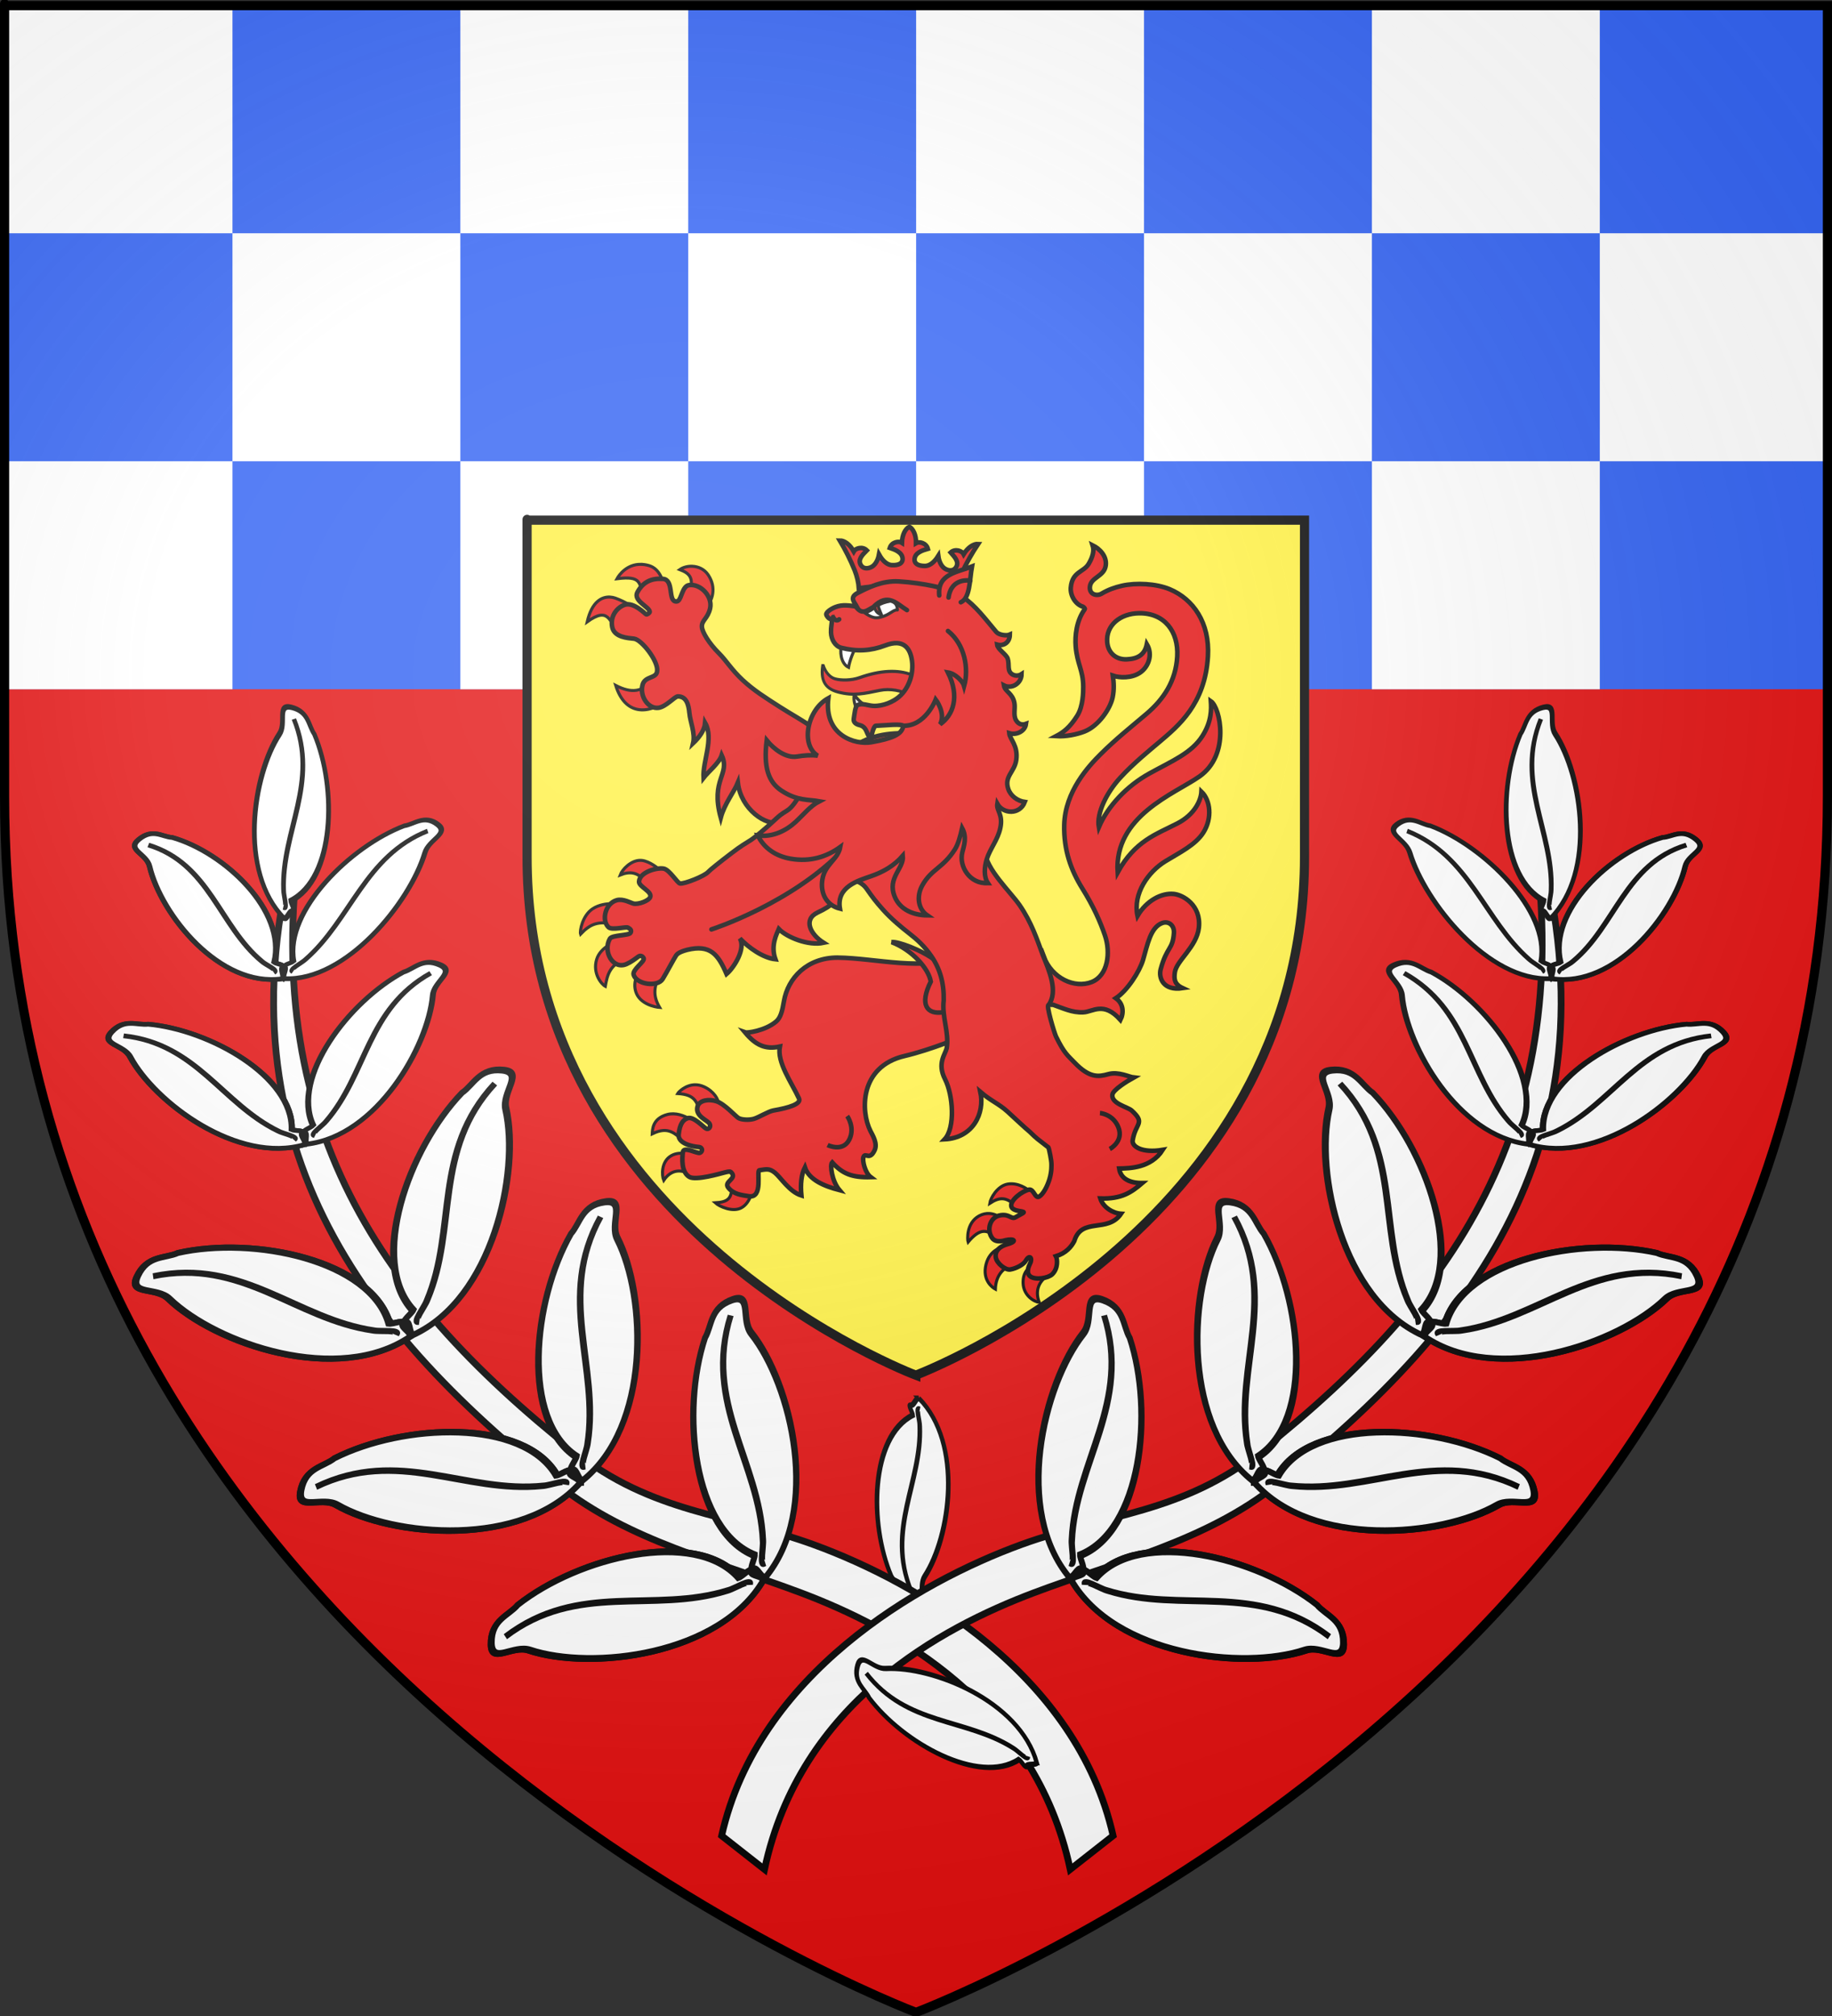 <?xml version="1.0" encoding="UTF-8" standalone="no"?>
<svg
   xmlns:dc="http://purl.org/dc/elements/1.1/"
   xmlns:cc="http://creativecommons.org/ns#"
   xmlns:rdf="http://www.w3.org/1999/02/22-rdf-syntax-ns#"
   xmlns:svg="http://www.w3.org/2000/svg"
   xmlns="http://www.w3.org/2000/svg"
   xmlns:xlink="http://www.w3.org/1999/xlink"
   id="svg2"
   height="660"
   width="600"
   version="1.0">
  <rect width="100%" height="100%" fill="#333333" stroke="none"/>
  <desc
     id="desc4">Flag of Canton of Valais (Wallis)</desc>
  <defs
     id="defs6">
    <radialGradient
       cx="222.275"
       cy="227.229"
       r="300"
       fx="222.275"
       fy="227.229"
       id="radialGradient3199-2"
       xlink:href="#linearGradient3673-7"
       gradientUnits="userSpaceOnUse"
       gradientTransform="matrix(2.007,0,0,1.696,-222.494,-164.35)" />
    <linearGradient
       id="linearGradient3673-7">
      <stop
         id="stop3675-1"
         style="stop-color:#ffffff;stop-opacity:0.314"
         offset="0" />
      <stop
         id="stop3677-0"
         style="stop-color:#ffffff;stop-opacity:0.251"
         offset="0.288" />
      <stop
         id="stop3679-5"
         style="stop-color:#6b6b6b;stop-opacity:0.125"
         offset="0.72" />
      <stop
         id="stop3681-0"
         style="stop-color:#000000;stop-opacity:0.125"
         offset="1" />
    </linearGradient>
  </defs>
  <g
     style="color:#000000;display:inline;overflow:visible;visibility:visible;opacity:1;vector-effect:none;fill:#e20909;fill-opacity:1;fill-rule:nonzero;stroke:none;stroke-width:1.5;stroke-linecap:butt;stroke-linejoin:miter;stroke-miterlimit:4;stroke-dasharray:none;stroke-dashoffset:0;stroke-opacity:1;marker:none;enable-background:accumulate"
     id="layer3"
     transform="translate(-7.82e-4,-0.442)">
    <path
       style="color:#000000;display:inline;overflow:visible;visibility:visible;vector-effect:none;fill:#e20909;fill-opacity:1;fill-rule:nonzero;stroke:none;stroke-width:1.5;stroke-linecap:butt;stroke-linejoin:miter;stroke-miterlimit:4;stroke-dasharray:none;stroke-dashoffset:0;stroke-opacity:1;marker:none;enable-background:accumulate"
       id="path2855"
       d="m 300,658.5 c 0,0 298.5,-112.32 298.5,-397.772 0,-285.452 0,-258.552 0,-258.552 H 1.5 V 260.728 C 1.5,546.18 300,658.5 300,658.5 Z" />
  </g>
  <path
     style="color:#000000;display:inline;overflow:visible;visibility:visible;opacity:1;vector-effect:none;fill:#2b5df2;fill-opacity:1;fill-rule:nonzero;stroke:none;stroke-width:1.5;stroke-linecap:round;stroke-linejoin:round;stroke-miterlimit:4;stroke-dasharray:none;stroke-dashoffset:0;stroke-opacity:1;marker:none;marker-start:none;marker-mid:none;marker-end:none;paint-order:normal;enable-background:accumulate"
     d="M 1.499,1.735 598.582,1.734 V 225.64 l -597.083,6.8e-4 z"
     id="rect71" />
  <path
     style="color:#000000;display:inline;overflow:visible;visibility:visible;opacity:1;vector-effect:none;fill:#ffffff;fill-opacity:1;fill-rule:nonzero;stroke:none;stroke-width:1.5;stroke-linecap:round;stroke-linejoin:round;stroke-miterlimit:4;stroke-dasharray:none;stroke-dashoffset:0;stroke-opacity:1;marker:none;marker-start:none;marker-mid:none;marker-end:none;paint-order:normal;enable-background:accumulate"
     d="M 1.5,1.734 V 76.371 H 76.135 V 1.734 Z M 76.135,76.371 V 151.006 H 150.77 V 76.371 Z m 74.635,0 h 74.637 V 1.734 h -74.637 z m 74.637,0 v 74.635 h 74.635 V 76.371 Z m 74.635,0 h 74.635 V 1.734 h -74.635 z m 74.635,0 v 74.635 h 74.637 V 76.371 Z m 74.637,0 h 74.635 V 1.734 h -74.635 z m 74.635,0 v 74.635 h 74.635 V 76.371 Z m 0,74.635 h -74.635 v 74.635 h 74.635 z m -149.272,0 h -74.635 v 74.635 h 74.635 z m -149.269,0 h -74.637 v 74.635 h 74.637 z m -149.272,0 H 1.5 v 74.635 H 76.135 Z"
     id="path74" />
  <g
     transform="matrix(1.436,0,0,1.436,-130.859,-106.667)"
     id="g3498"
     style="fill:#ffffff;stroke:#000000;stroke-width:0.432;stroke-miterlimit:4;stroke-dasharray:none;stroke-opacity:1;enable-background:new">
    <g
       transform="matrix(0.297,0,0,0.297,210.895,172.222)"
       id="g3130"
       style="color:#000000;display:inline;overflow:visible;visibility:visible;fill:#2b5df2;fill-opacity:1;fill-rule:nonzero;stroke:none;stroke-width:4.688;marker:none;enable-background:accumulate">
      <path
         d="m 300,725.836 c 0,0 -298.5,-112.32 -298.5,-397.772 0,-285.452 0,-258.552 0,-258.552 H 598.5 V 328.064 c 0,285.452 -298.5,397.772 -298.5,397.772 z"
         id="path3132"
         style="color:#000000;display:inline;overflow:visible;visibility:visible;fill:#fff03c;fill-opacity:1;fill-rule:nonzero;stroke:none;stroke-width:4.688;marker:none;enable-background:accumulate" />
    </g>
    <g
       transform="matrix(0.297,0,0,0.297,210.895,172.222)"
       id="g3435"
       style="color:#000000;display:inline;overflow:visible;visibility:visible;fill:none;stroke:#000000;stroke-width:4.688;stroke-linecap:butt;stroke-linejoin:miter;stroke-miterlimit:4;stroke-dasharray:none;stroke-dashoffset:0;stroke-opacity:1;marker:none;enable-background:accumulate">
      <path
         d="m 300,725.836 c 0,0 -298.5,-112.32 -298.5,-397.772 0,-285.452 0,-258.552 0,-258.552 H 598.5 V 328.064 c 0,285.452 -298.5,397.772 -298.5,397.772 z"
         id="path3437"
         style="color:#000000;display:inline;overflow:visible;visibility:visible;fill:none;stroke:#000000;stroke-width:7.033;stroke-linecap:butt;stroke-linejoin:miter;stroke-miterlimit:4;stroke-dasharray:none;stroke-dashoffset:0;stroke-opacity:1;marker:none;enable-background:accumulate" />
    </g>
    <g
       transform="translate(0,2)"
       id="g3643"
       style="stroke-width:0.432">
      <path
         d="m 338.172,303.068 c 2.238,-0.095 4.656,-2.578 8.498,1.738 0.799,-1.616 0.719,-3.7 -1.054,-4.951 2.61,-1.698 5.411,-6.083 6.198,-8.714 1.025,-3.429 1.674,-7.437 4.387,-8.428 1.439,-0.526 2.787,0.511 2.663,2.285 -0.269,3.851 -1.601,3.023 -3.012,8.222 -0.53,1.952 0.516,5.015 5.02,4.339 -1.907,-0.882 -2.007,-2.047 -1.802,-3.587 0.357,-2.673 4.997,-5.804 5.483,-10.196 0.571,-5.166 -3.639,-7.49 -5.728,-7.69 -2.797,-0.267 -6.205,1.498 -8.265,5.001 -1.088,-5.102 2.472,-10.064 6.332,-12.438 3.234,-1.989 6.908,-3.729 8.708,-6.594 2.029,-3.23 1.621,-7.294 -0.461,-9.297 -0.106,1.932 -1.456,5.177 -5.497,7.254 -4.905,2.522 -9.648,3.969 -13.609,11.156 -0.831,-12.858 12.922,-17.87 18.635,-21.85 7.092,-4.941 4.775,-15.707 2.623,-17.176 0.125,1.803 0.199,4.625 -1.944,7.964 -2.478,3.861 -6.812,5.612 -12.041,8.496 -5.2,2.869 -9.517,7.452 -11.565,12.261 -0.564,-3.246 1.833,-7.947 4.852,-11.24 3.128,-3.41 6.864,-6.4 8.989,-8.206 4.232,-3.597 10.398,-8.576 11.038,-19.495 0.452,-7.679 -3.359,-13.056 -8.702,-15.3 -3.133,-1.316 -7.727,-1.513 -10.89,-0.802 -1.587,0.357 -3.169,0.906 -4.655,1.801 -1.046,0.63 -2.851,0.242 -2.669,-1.588 0.214,-2.157 3.286,-2.316 3.613,-4.843 0.27,-2.085 -1.311,-3.761 -2.984,-4.591 0.419,1.277 -0.035,2.759 -0.913,4.237 -1.144,1.927 -3.735,1.721 -4.072,5.367 -0.167,1.823 1.046,3.879 2.767,4.389 0.204,0.125 0.546,0.401 0.401,0.601 -1.899,2.613 -2.243,6.071 -2.05,8.468 0.321,4.004 1.702,5.415 1.72,9.123 0.005,1.156 0.004,4.488 -1.383,6.685 -1.709,2.708 -3.173,3.781 -4.802,4.634 2.298,0.145 4.755,-0.39 6.475,-1.059 3.179,-1.237 5.877,-5.174 6.413,-7.784 0.357,-1.738 0.277,-3.363 0.049,-4.946 1.556,0.528 4.266,0.603 6.161,-0.656 1.947,-1.293 3.024,-4.086 1.593,-6.522 -0.494,2.469 -2.14,3.364 -4.61,3.462 -2.351,0.093 -4.23,-1.379 -4.435,-3.938 -0.302,-3.773 2.897,-6.521 7.294,-6.574 5.825,-0.069 8.99,4.219 8.681,9.831 -0.31,5.625 -3.088,9.766 -7.017,13.114 -3.375,2.876 -6.927,5.671 -10.439,9.166 -2.74,2.726 -8.136,8.506 -8.317,16.169 -0.134,5.679 1.513,10.271 4.091,14.408 2.578,4.137 4.104,7.584 5.204,10.792 1.322,3.856 0.702,9.118 -3.023,10.594 -3.858,1.529 -9.096,-0.787 -10.956,-5.834 -0.661,3.688 -1.563,11.316 2.161,11.03 2.255,0.779 4.287,1.818 6.843,1.71 z"
         id="path504"
         style="display:inline;fill:#e00808;fill-opacity:1;fill-rule:evenodd;stroke:#000000;stroke-width:1.044;stroke-linecap:butt;stroke-linejoin:miter;stroke-miterlimit:4;stroke-dasharray:none;stroke-opacity:1" />
      <g
         transform="matrix(0.353,0.029,-0.029,0.354,217.228,187.655)"
         id="g3019-8"
         style="display:inline;fill:#fcef3c;fill-opacity:1;stroke:#000000;stroke-width:5.887;stroke-miterlimit:4;stroke-dasharray:none;stroke-opacity:1">
        <path
           d="m 59.37,32.66 c -8.868,0.666 -13.287,7.859 -14.41,10.44 15.64,-3.274 14.53,1.439 17.96,10.661 l 13.366,-6.501 c -1.516,-4.863 -4.139,-12.747 -11.53,-14.241 -1.956,-0.395 -3.743,-0.482 -5.386,-0.358 z m 33.293,-1.482 c -2.987,0.108 -5.862,1.128 -7.878,2.781 6.307,1.86 9.863,4.295 7.345,14.696 l 12.149,7.134 c 2.723,-3.698 5.338,-11.951 -1.009,-19.95 -2.717,-3.424 -6.767,-4.801 -10.607,-4.661 z M 41.457,55.212 C 36.147,55.35 29.986,59.117 28.103,72.225 41.317,61.031 41.936,71.074 49.222,77.397 l 8.435,-16.406 c 0,0 -5.509,-3.461 -12.71,-5.369 -1.071,-0.284 -2.265,-0.441 -3.49,-0.41 z m 31.546,49.801 c -5.253,9.672 -12.928,10.701 -23.246,6.45 7.465,18.385 21.99,17.376 34.574,6.152 z"
           id="path3021-8"
           style="display:inline;fill:#e20909;fill-opacity:1;fill-rule:evenodd;stroke:#000000;stroke-width:1.962;stroke-linecap:butt;stroke-linejoin:miter;stroke-miterlimit:4;stroke-dasharray:none;stroke-opacity:1" />
        <path
           d="m 98.501,125.347 c 0.889,5.229 4.911,12.556 3.959,18.978 3.503,-3.896 6.617,-8.713 6.651,-13.638 6.555,9.628 0.393,24.304 1.84,35.248 2.624,-4.048 9.277,-10.237 10.465,-15.438 6.781,12.013 -6.142,15.906 2.694,40.028 1.654,-9.103 7.092,-16.961 9.135,-23.276 3.324,16.801 20.525,26.677 29.477,23.121 23.28,25.744 47.76,12.997 44.111,-16.766 0,0 -23.472,-42.408 -28.927,-45.789 -5.922,-3.671 -13.333,-6.817 -21.86,-11.334 -9.624,-5.098 -17.514,-9.178 -25.143,-15.167 -7.629,-5.989 -11.522,-11.601 -16.544,-15.833 -7.069,-5.958 -12,-12.812 -12.411,-16.147 -0.503,-4.081 3.373,-5.5 4.316,-12.122 1.122,-7.879 -7.503,-15.532 -14.804,-13.781 -4.162,0.998 -3.978,8.881 -6.125,10.644 -0.506,0.416 -1.138,0.597 -1.983,0.423 -4.426,-0.913 -1.889,-13.769 -8.914,-13.699 -7.025,0.07 -12.42,2.647 -15.64,9.806 -2.588,5.754 8.236,8.657 8.895,11.861 0.148,0.718 -1.292,1.893 -2.031,1.935 -0.488,0.028 -8.666,-7.47 -14.39,-5.031 -4.46,1.901 -8.996,7.68 -6.823,15.007 1.879,6.336 10.449,6.103 14.582,6.209 4.9,0.125 16.888,13.112 16.519,19.431 0.141,5.058 -7.504,3.684 -8.609,9.587 -1.417,7.57 5.049,15.399 11.485,13.884 4.816,-1.134 9.536,-7.907 11.737,-8.295 5.373,-0.466 7.352,4.35 8.337,10.155 z"
           id="path3029-2"
           style="display:inline;fill:#e00808;fill-opacity:1;fill-rule:evenodd;stroke:#000000;stroke-width:2.943;stroke-linecap:butt;stroke-linejoin:miter;stroke-miterlimit:4;stroke-dasharray:none;stroke-opacity:1" />
      </g>
      <path
         d="m 249.691,319.589 c -2.231,0.009 -3.819,1.674 -4.004,1.999 4.098,0.269 4.293,1.886 5.394,4.764 1.563,-1.138 2.942,-2.114 3.845,-2.638 0.079,-0.664 -0.909,-2.623 -3.23,-3.674 -0.71,-0.321 -1.38,-0.453 -2.005,-0.451 z m -4.996,6.622 c -0.455,-0.008 -0.919,0.036 -1.387,0.161 -3.422,0.914 -3.372,3.527 -3.421,4.396 3.789,-1.847 5.182,2.9e-4 7.376,1.825 l 1.843,-4.777 c -0.676,-0.473 -2.438,-1.567 -4.411,-1.605 z m 4.729,9.526 c 0,0 -2.999,-1.237 -5.19,0.016 -2.363,1.351 -2.181,4.529 -1.733,5.621 2.008,-2.947 4.635,-2.38 6.597,-0.995 z m 8.41,6.114 c 0.617,3.863 -0.911,4.481 -3.573,4.646 0.903,0.831 3.929,2.215 5.932,1.154 2.201,-1.165 2.761,-4.623 2.543,-4.711 z"
         id="path3031-4"
         style="display:inline;fill:#e20909;fill-opacity:1;fill-rule:evenodd;stroke:#000000;stroke-width:0.696;stroke-linecap:butt;stroke-linejoin:miter;stroke-miterlimit:4;stroke-dasharray:none;stroke-opacity:1" />
      <path
         d="m 282.169,290.6 c -7.002,-0.003 -11.342,4.684 -12.239,9.914 -0.385,2.245 -0.749,3.78 -1.796,4.664 -2.567,2.167 -6.694,2.626 -7.078,2.481 2.466,2.945 4.647,3.932 7.936,3.216 -0.685,3.626 2.642,8.124 4.361,11.837 0.58,1.254 -2.335,2.137 -5.839,2.74 -1.14,0.196 -3.377,1.604 -4.473,1.911 -1.135,0.317 -2.849,0.207 -3.507,-0.201 -0.68,-0.422 -3.135,-3.196 -5,-3.81 -1.735,-0.572 -3.908,-0.244 -4.311,1.173 -0.643,2.261 2.356,3.165 2.755,3.965 0.387,0.773 -0.278,1.392 -0.84,1.067 -0.667,-0.385 -2.817,-2.78 -4.146,-2.357 -1.001,0.319 -1.826,1.219 -2.078,3.714 -0.214,2.114 3.237,2.76 4.541,2.86 1.062,0.081 0.924,1.136 0.284,1.336 -0.689,0.216 -3.698,-1.592 -3.869,-0.159 -0.171,1.433 -0.395,4.555 1.493,5.651 1.484,0.862 7.064,-0.775 7.703,-0.936 0.761,-0.192 1.504,-0.416 1.752,-0.187 1.683,1.56 -1.76,2.117 -0.594,3.566 1.239,1.54 3.03,1.681 4.681,1.954 3.393,0.56 1.672,-5.886 2.422,-5.926 1.619,-0.226 2.253,-0.474 3.559,0.583 1.305,1.056 3.266,4.322 6.014,5.174 -0.24,-2.497 -0.042,-4.743 0.799,-6.421 0.955,2.866 4.395,4.286 7.89,5.199 -1.749,-2.049 -2.227,-5.768 -1.667,-6.335 2.297,2.565 4.457,3.499 8.796,3.375 -1.292,-0.962 -1.952,-3.768 -1.667,-4.557 0.438,-1.211 1.384,0.898 2.548,-1.563 0.733,-1.551 -0.45,-3.42 -0.94,-4.387 -2.249,-4.433 -2.589,-14.696 7.798,-17.12 5.649,-1.318 14.186,-4.609 14.925,-5.541 5.889,-7.426 0.452,-13.7 -2.586,-17.301 -7.687,3.678 -18.789,0.545 -27.626,0.421 z"
         id="path3039-5"
         style="display:inline;fill:#e00808;fill-opacity:1;fill-rule:evenodd;stroke:#000000;stroke-width:1.044;stroke-linecap:butt;stroke-linejoin:miter;stroke-miterlimit:4;stroke-dasharray:none;stroke-opacity:1" />
      <path
         d="m 294.481,287.07 c 4.562,1.718 8.432,5.955 8.932,8.999 -2.629,5.254 -0.894,7.602 2.863,6.974 3.066,-0.511 3.071,-2.966 2.264,-5.797 -0.721,-2.526 -1.817,-4.233 -4.151,-6.04 -3.048,-2.359 -8.597,-4.367 -9.907,-4.136 z"
         id="path3041-5"
         style="display:inline;fill:#e00808;fill-opacity:1;fill-rule:evenodd;stroke:#000000;stroke-width:1.044;stroke-linecap:butt;stroke-linejoin:miter;stroke-miterlimit:4;stroke-dasharray:none;stroke-opacity:1" />
      <path
         d="m 321.875,342.163 c -0.315,-0.006 -0.631,0.013 -0.956,0.074 -2.37,0.439 -3.888,3.243 -4.054,4.38 2.292,-1.475 3.83,-1.586 6.278,0.948 0.781,-0.921 1.945,-2.187 3.115,-3.466 -0.309,-0.387 -2.178,-1.889 -4.383,-1.936 z m -5.126,6.775 c -0.699,-0.034 -1.497,0.102 -2.302,0.538 -3.001,1.624 -2.678,5.488 -2.525,5.971 2.662,-3.156 4.434,-3.131 6.707,-0.623 l 0.455,-4.978 c -0.265,-0.329 -1.169,-0.851 -2.334,-0.908 z m 3.139,7.685 c 0,0 -3.01,0.366 -3.888,3.974 -0.877,3.604 1.511,5.243 2.14,5.58 0.095,-2.771 1.469,-5.078 4.761,-5.808 z m 6.724,4.162 c -0.723,0.523 -2.213,1.3 -2.145,3.998 0.073,2.903 2.584,4.3 3.679,4.418 -1.011,-2.717 -0.027,-4.731 1.746,-5.961 z"
         id="path3069-1"
         style="display:inline;fill:#e20909;fill-opacity:1;fill-rule:evenodd;stroke:#000000;stroke-width:0.696;stroke-linecap:butt;stroke-linejoin:miter;stroke-miterlimit:4;stroke-dasharray:none;stroke-opacity:1" />
      <g
         transform="matrix(0.286,-0.209,-0.209,-0.287,387.672,435.338)"
         id="g2989-7"
         style="display:inline;fill:#fcef3c;fill-opacity:1;stroke:#000000;stroke-width:5.887;stroke-miterlimit:4;stroke-dasharray:none;stroke-opacity:1">
        <path
           d="m -66.193,629.784 c -4.887,3.492 -12.8,2.025 -15.886,-0.035 6.761,-1.737 9.645,-5.321 10.366,-10.725 l 11.763,-0.195 c 0,0 -1.506,6.637 -5.3,10.197 -0.296,0.278 -0.616,0.525 -0.942,0.758 z m -30.969,-11.839 c -2.652,1.909 -7.129,4.493 -12.141,4.71 -7.857,0.341 -15.154,-6.57 -15.805,-8.548 9.163,1.62 14.277,0.353 22.466,-8.719 l 8.002,10.518 c 0,0 -0.931,0.893 -2.522,2.039 z m -11.758,-21.281 c 0,0 -10.462,3.47 -17.422,-1.766 -7.425,-5.584 -6.968,-14.576 -5.669,-17.226 4.596,4.343 10.948,10.738 22.256,5.538 z m 2.424,-22.744 c -3.644,-1.828 -9.604,-4.208 -11.74,-10.697 -2.603,-7.904 4.327,-15.287 6.482,-17.095 0.951,9.533 5.591,13.286 13.458,17.448 z"
           id="path3055-1"
           style="display:inline;fill:#e20909;fill-opacity:1;fill-rule:evenodd;stroke:#000000;stroke-width:1.962;stroke-linecap:butt;stroke-linejoin:miter;stroke-miterlimit:4;stroke-dasharray:none;stroke-opacity:1" />
        <g
           id="g2997-1"
           style="fill:#fcef3c;fill-opacity:1;stroke:#000000;stroke-width:5.887;stroke-miterlimit:4;stroke-dasharray:none">
          <g
             id="g3041-5"
             style="fill:#fcef3c;fill-opacity:1;stroke:#000000;stroke-width:5.887;stroke-miterlimit:4;stroke-dasharray:none">
            <path
               d="m 15.573,267.841 c 12.978,9.778 20.185,-8.707 34.649,-3.574 -4.057,3.378 -6.893,10.164 -4.986,15.777 10.865,-8.422 18.416,-8.594 27.655,-7.902 -4.491,3.231 -10.278,9.154 -6.511,16.295 5.425,-3.789 16.659,-11.901 29.758,-6.851 -12.18,6.097 -14.837,13.553 -12.064,16.307 8.195,8.143 13.222,3.722 10.827,15.793 -0.673,3.392 -8.164,11.437 -4.034,15.613 2.19,2.215 12.648,1.422 17.575,0.804 -2.069,1.885 -5.612,9.004 -11.878,11.341 -6.266,2.337 -11.378,5.07 -13.254,18.831 -0.851,6.344 -1.893,8.614 0.21,20.505 0.423,2.39 6.805,20.539 8.099,19.179 10.167,3.268 13.262,17.481 15.85,27.842 3.062,10.833 6.552,21.49 6.897,34.916 0.265,10.313 -3.805,31.234 2.209,40.916 7.788,12.555 16.824,25.432 22.071,31.091 14.38,15.505 17.439,18.211 5.346,35.383 -7.149,10.151 -33.982,42.667 -62.198,36.759 -14.417,-3.018 -22.578,3.832 -38.113,-2.906 -15.535,-6.738 -12.958,-2.87 -23.071,-4.118 -10.113,-1.248 -18.739,-1.65 -21.275,-1.512 -5.071,0.276 -6.609,0.714 -15.613,0.531 -9.004,-0.182 -17.179,-0.528 -18.932,-0.905 -3.506,-0.754 -16.809,2.718 -18.922,4.66 -1.304,1.198 -0.264,11.135 -2.889,13.912 -3.29,3.481 -14.211,7.325 -17.84,2.564 -1.944,-2.55 3.23,-10.084 0.012,-12.187 -2.191,-1.432 -9.104,0.608 -11.13,2.941 -1.158,1.333 -3.473,6.591 -7.414,8.106 -7.363,2.832 -15.719,-4.694 -14.593,-10.818 0.572,-3.113 9.369,-6.211 9.994,-7.632 0.708,-1.611 1.086,-2.746 -0.586,-3.657 -1.814,-0.987 -10.461,5.927 -13.019,4.784 -8.711,-3.892 -10.193,-17.409 -0.989,-19.461 3.092,-0.689 6.585,-0.611 8.989,-0.613 2.133,-0.002 2.505,-2.22 2.089,-3.088 -0.948,-1.975 -10.362,-1.352 -11.424,-4.623 -2.042,-6.29 7.792,-15.482 13.508,-13.152 4.436,1.808 14.27,6.595 15.821,7.087 0.776,0.246 2.246,0.993 8.02,-1.234 14.169,-5.879 14.371,-14.061 11.324,-27.446 6.34,0.458 19.665,5.742 20.405,13.411 1.028,-8.003 4.634,-18.892 10.62,-24.29 2.627,9.09 10.398,12.695 13.227,14.402 1.013,-7.309 8.861,-20.025 18.11,-24.145 -3.745,9.325 -2.002,19.973 8.354,17.993 10.355,-1.98 13.845,-1.316 20.588,4.223 6.743,5.539 14.051,-3.056 13.902,-10.328 -0.149,-7.272 -0.099,-10.036 0.605,-17.272 0.757,-7.785 3.018,-16.549 4.63,-22.097 1.821,-6.27 3.128,-12.637 2.915,-20.298 -0.272,-9.814 -3.548,-18.758 -10.339,-27.589 -7.342,-7.928 -9.057,-18.417 -16.51,-25.922 -3.116,-2.642 -10.841,-4.124 -12.636,-15.406 -1.795,-11.282 -12.992,-29.13 -23,-31.046 15.364,-10.057 30.83,-1.816 36.573,11.046 2.156,-8.928 5.075,-13.015 6.657,-20.488 0.599,-2.831 3.088,-15.97 3.93,-18.953 1.158,-6.848 1.114,-5.767 3.782,-15.126 -0.194,-1.201 -3.425,-8.007 -4.554,-9.546 -0.326,-0.445 -2.679,-4.191 -6.926,-7.363 -3.759,-2.807 -8.787,-5.352 -11.871,-5.115 -3.174,0.243 0.118,6.051 -2.717,7.455 -3.75,1.857 -14.179,1.801 -15.616,-2.075 -1.398,-3.771 7.237,-8.253 3.219,-7.752 l -5.137,0.641 c -3.158,0.394 -1.682,3.972 -6.98,6.707 -6.511,3.361 -13.344,-2.722 -12.996,-8.965 0.228,-4.107 5.912,-5.758 5.912,-5.758 5.839,-2.487 6.246,-5.532 -1.251,-2.575 0,0 -7.327,2.728 -10.081,-2.651 -1.879,-3.669 0.144,-10.464 2.93,-11.851 3.697,-1.841 8.903,-2.44 11.34,-1.347 4.572,2.05 4.697,-1.274 1.244,-3.042 -1.962,-1.004 -5.821,-3.39 -4.81,-6.759 1.231,-4.106 8.725,-7.732 12.246,-7.238 5.392,0.757 8.5,5.982 8.745,7.945 6.423,-2.2 11.585,-0.964 15.325,0.918 z"
               id="path2975-2"
               style="display:inline;fill:#e00808;fill-opacity:1;fill-rule:evenodd;stroke:#000000;stroke-width:2.943;stroke-linecap:butt;stroke-linejoin:miter;stroke-miterlimit:4;stroke-dasharray:none;stroke-opacity:1" />
          </g>
          <path
             d="m -55.235,566.944 c 0,0 52.326,-17.339 100.136,-8.391"
             id="path4171-7"
             style="color:#000000;display:inline;overflow:visible;visibility:visible;fill:none;fill-opacity:1;fill-rule:evenodd;stroke:#000000;stroke-width:2.943;stroke-linecap:round;stroke-linejoin:miter;stroke-miterlimit:4;stroke-dasharray:none;stroke-dashoffset:0;stroke-opacity:1;marker:none;enable-background:accumulate" />
        </g>
      </g>
      <g
         transform="matrix(0.321,0.008,-0.008,0.322,202.523,178.033)"
         id="g2657-6"
         style="display:inline;fill:#fcef3c;fill-opacity:1;stroke:#000000;stroke-width:6.331;stroke-miterlimit:4;stroke-dasharray:none;stroke-opacity:1">
        <path
           d="m 265.228,81.47 c 23.182,-3.964 46.364,-4.015 69.546,0 0.286,-3.659 1.544,-8.598 3.305,-12.637 3.072,-7.046 7.021,-14.45 11.049,-20.771 -3.072,-0.129 -7.111,2.384 -10.078,7.442 -1.187,-2.261 -6.106,-3.961 -9.266,-0.95 2.667,2.904 6.619,6.47 3.964,10.538 -1.902,2.913 -5.463,2.411 -7.855,0.945 -2.147,-1.315 -4.132,-4.351 -4.834,-8.849 -2.928,4.978 -6.273,7.272 -9.288,7.348 -5.035,0.127 -7.527,-1.556 -7.528,-4.324 -0.002,-4.858 5.504,-6.682 9.266,-7.863 -1.231,-4.188 -6.341,-5.175 -8.5,-3.81 -0.041,-5.864 -2.282,-10.06 -5.007,-11.484 -2.725,1.424 -4.966,5.62 -5.007,11.484 -2.159,-1.364 -7.269,-0.378 -8.5,3.81 3.762,1.181 9.268,3.005 9.266,7.863 -0.001,2.768 -2.493,4.451 -7.528,4.324 -3.015,-0.076 -6.36,-2.37 -9.288,-7.348 -0.702,4.498 -2.688,7.534 -4.835,8.849 -2.393,1.466 -5.954,1.968 -7.855,-0.945 -2.656,-4.068 1.297,-7.634 3.964,-10.538 -3.16,-3.011 -8.079,-1.311 -9.266,0.95 -2.967,-5.058 -7.006,-7.571 -10.078,-7.442 4.028,6.321 7.978,13.725 11.049,20.771 1.761,4.039 3.019,8.977 3.305,12.637 z"
           id="path701-1"
           style="display:inline;fill:#e00808;fill-opacity:1;fill-rule:evenodd;stroke:#000000;stroke-width:3.25;stroke-linecap:round;stroke-linejoin:miter;stroke-miterlimit:4;stroke-dasharray:none;stroke-opacity:1" />
      </g>
      <g
         transform="matrix(0.317,0.049,-0.048,0.318,211.923,168.175)"
         id="g2655-4"
         style="display:inline;fill:#fcef3c;fill-opacity:1;stroke:#000000;stroke-width:6.331;stroke-miterlimit:4;stroke-dasharray:none;stroke-opacity:1">
        <g
           transform="matrix(1,0.125,0,1,3.8986913e-6,-34.321)"
           id="g2651-2"
           style="stroke-width:6.331">
          <path
             d="m 318.739,150.264 c -7.934,0.239 -15.587,0.483 -22.243,-1.63 -6.2,-1.968 -14.928,-0.942 -21.613,2.342 -10.755,5.283 -17.632,9.153 -29.36,9.381 -9.876,0.191 -13.66,-5.133 -13.469,-15.963 2.917,5.468 6.72,7.444 10.063,7.462 4.301,0.022 11.656,-2.007 17.094,-5.604 28.15,-18.625 48.983,-15.294 59.528,4.012 z"
             id="path601-3"
             style="display:inline;fill:#e00808;fill-opacity:1;fill-rule:evenodd;stroke:#000000;stroke-width:2.167;stroke-linecap:butt;stroke-linejoin:miter;stroke-miterlimit:4;stroke-dasharray:none;stroke-opacity:1" />
        </g>
        <g
           transform="translate(3.8986913e-6)"
           id="g2652-2"
           style="stroke-width:6.331">
          <path
             d="m 243.244,124.017 c -0.771,3.134 0.834,12.273 7.133,14.291 0.132,-5.348 1.741,-11.765 3.151,-15.129 z m 14.091,32.678 c -0.255,3.314 1.28,7.247 3.131,9.518 l 6.8,-2.696 c -3.892,-1.421 -7.532,-3.849 -9.931,-6.822 z"
             id="path602-2"
             style="display:inline;fill:#ffffff;fill-opacity:1;fill-rule:evenodd;stroke:#000000;stroke-width:2.167;stroke-linecap:butt;stroke-linejoin:miter;stroke-miterlimit:4;stroke-dasharray:none;stroke-opacity:1" />
        </g>
        <g
           transform="translate(3.8986913e-6)"
           id="g2653-1"
           style="stroke-width:6.331" />
        <path
           d="m 371.219,274.34 c -3.636,-3.976 -4.202,-10.728 -3.32,-16.501 1.203,-7.873 5.738,-14.841 6.234,-23.449 0.571,-10.069 -4.71,-11.674 -4.675,-16.6 5.176,6.621 16.993,5.382 19.131,-4.265 -5.333,0.059 -10.579,-2.686 -13.008,-7.317 -4.375,-8.339 2.634,-12.524 2.539,-21.234 -0.111,-10.275 -6.742,-13.746 -7.773,-17.946 5.235,0.762 10.878,-2.972 10.8,-8.341 -2.505,1.39 -5.332,1.122 -7.454,-1.547 -2.544,-3.2 -1.642,-8.062 -2.9,-11.771 -2.335,-6.888 -7.878,-6.929 -9.246,-11.232 5.681,1.862 12.119,-3.049 11.212,-9.836 -1.761,1.568 -4.269,2.125 -6.575,1.135 -4.147,-1.78 -2.819,-6.614 -4.865,-10.544 -1.482,-2.846 -8.06,-5.385 -8.899,-8.613 4.748,0.544 8.684,-2.794 7.908,-8.409 -2.214,1.42 -7.709,1.474 -9.808,-0.357 -9.826,-8.571 -16.926,-15.823 -27.794,-21.249 -8.81,-4.399 -29.954,-5.083 -46.032,-3.605 -11.849,1.09 -21.046,7.688 -27.686,12.481 -5.787,4.177 -1.37,6.835 0.731,9.659 -5.468,0.159 -10.192,-0.061 -14.967,2.689 -2.754,1.586 -6.194,4.654 -5.633,6.254 0.324,0.925 2.882,3.701 4.49,2.297 0.449,3.71 0.035,5.919 0.73,9.733 0.915,5.016 4.502,9.19 8.764,9.608 11.3,1.11 21.194,-0.985 30.629,-6.341 12.774,-7.251 18.22,-0.226 20.568,7.89 2.367,8.182 1.201,18.946 -5.322,26.565 -3.386,3.955 -10.034,8.364 -17.039,9.117 -3.932,0.423 -7.999,-0.945 -11.193,1.079 -1.628,1.032 -1.203,6.845 -1.249,10.069 -0.035,2.517 2.057,3.576 4.761,3.811 6.268,0.545 5.665,7.092 9.424,7.545 -0.011,-1.686 0.578,-8.558 2.055,-8.827 5.939,-1.083 19.39,-4.875 19.311,-2.556 -0.202,5.834 -6.26,9.603 -20.591,14.522 -11.117,3.816 -34.252,0.54 -35.037,-26.138 -13.703,10.442 -14.692,35.721 -1.382,41.42 -4.464,0.072 -9.252,1.142 -14.416,2.82 -7.674,2.493 -17.036,-2.612 -23.064,-8.072 0.508,19 5.474,29.039 15.826,33.717 12.302,5.559 19.883,3.088 27.683,3.296 -5.888,4.222 -9.569,10.884 -14.595,17.13 -5.648,7.018 -14.415,13.281 -25.062,13.483 5.74,8.329 14.999,12.569 25.517,12.758 14.193,0.258 25.136,-5.254 33.685,-13.616 -0.29,9.113 -8.97,13.616 -9.142,24.603 -0.154,9.819 5.461,17.783 15.428,18.614 -4.942,-14.957 9.83,-21.536 18.452,-26.1 8.159,-4.319 15.021,-9.715 20.171,-17.779 2.274,8.938 -8.883,17.051 -1.372,29.564 5.05,8.414 14.83,11.011 24.854,9.565 -7.047,-3.397 -9.854,-12.094 -6.563,-20.683 4.725,-12.334 12.605,-14.084 19.027,-28.555 1.704,-3.839 2.404,-9.897 2.834,-15.656 4.4,5.827 3.177,11.872 2.671,17.108 -0.949,9.837 8.486,21.431 21.23,18.61 z"
           id="path604-6"
           style="display:inline;fill:#e00808;fill-opacity:1;fill-rule:evenodd;stroke:#000000;stroke-width:3.25;stroke-linecap:butt;stroke-linejoin:miter;stroke-miterlimit:4;stroke-dasharray:none;stroke-opacity:1" />
        <g
           transform="translate(0,3e-6)"
           id="g2656-8"
           style="stroke-width:6.331">
          <path
             d="m 306.522,78.102 c -3.741,-14.828 9.999,-18.072 19.944,-23.832 -0.269,9.856 2.078,22.369 -4.06,26.268"
             id="path2472-67-5"
             style="color:#000000;display:inline;overflow:visible;visibility:visible;fill:#e00808;fill-opacity:1;fill-rule:evenodd;stroke:#000000;stroke-width:3.25;stroke-linecap:round;stroke-linejoin:miter;stroke-miterlimit:4;stroke-dasharray:none;stroke-dashoffset:0;stroke-opacity:1;marker:none;enable-background:accumulate" />
          <path
             d="m 249.217,95.037 c 5.395,5.645 8.527,0.882 12.155,-1.599 8.627,-12.056 16.206,-4.783 24.005,-1.572"
             id="path3449-9-7"
             style="color:#000000;display:inline;overflow:visible;visibility:visible;fill:none;stroke:#000000;stroke-width:3.25;stroke-linecap:round;stroke-linejoin:miter;stroke-miterlimit:4;stroke-dasharray:none;stroke-dashoffset:0;stroke-opacity:1;marker:none;enable-background:accumulate" />
          <path
             d="m 256.202,98.498 c 4.757,2.207 7.543,2.917 11.438,1.158 6.362,-2.648 7.923,-6.706 11.02,-6.816 -0.57,-2.616 -1.401,-5.082 -5.803,-5.504 -4.055,1.355 -6.288,2.727 -8.059,4.19 -0.497,0.41 1.449,3.578 3.095,6.241 -1.103,0.11 -4.537,-0.972 -5.318,-4.214 -1.576,1.509 -3.29,3.134 -6.373,4.945 z"
             id="path3451-9-6"
             style="fill:#ffffff;fill-opacity:1;fill-rule:evenodd;stroke:#000000;stroke-width:2.167;stroke-linecap:round;stroke-linejoin:round;stroke-miterlimit:4;stroke-dasharray:none;stroke-opacity:1" />
          <path
             d="m 294.319,173.363 c 16.335,-1.447 20.752,-21.993 20.752,-21.993 0,0 8.781,8.444 5.742,16.887 8.106,-7.768 11.146,-21.278 0,-37.152 5.404,2e-5 11.483,4.728 12.834,7.768 1.543,-12.91 -4.053,-29.384 -17.225,-36.814"
             id="path3310-1"
             style="color:#000000;display:inline;overflow:visible;visibility:visible;fill:none;stroke:#000000;stroke-width:3.25;stroke-linecap:round;stroke-linejoin:miter;stroke-miterlimit:4;stroke-dasharray:none;stroke-dashoffset:0;stroke-opacity:1;marker:none;enable-background:accumulate" />
          <path
             d="m 239.289,76.032 c 0,0 1.762,4.164 4.645,1.762"
             transform="matrix(0.926,-0.142,0.142,0.926,1.773,68.285)"
             id="path4115-8"
             style="color:#000000;display:inline;overflow:visible;visibility:visible;fill:none;stroke:#000000;stroke-width:3.469;stroke-linecap:round;stroke-linejoin:miter;stroke-miterlimit:4;stroke-dasharray:none;stroke-dashoffset:0;stroke-opacity:1;marker:none;enable-background:accumulate" />
          <path
             d="m 326.804,64.384 c 0,0 -13.697,-0.557 -13.522,14.141"
             id="path4134-9"
             style="color:#000000;display:inline;overflow:visible;visibility:visible;fill:none;stroke:#000000;stroke-width:3.25;stroke-linecap:round;stroke-linejoin:miter;stroke-miterlimit:4;stroke-dasharray:none;stroke-dashoffset:0;stroke-opacity:1;marker:none;enable-background:accumulate" />
        </g>
      </g>
      <path
         d="m 284.348,326.719 c 0,0 1.887,2.638 0.455,5.417 -1.494,2.898 -4.925,1.197 -4.925,1.197"
         id="path3656-2"
         style="color:#000000;display:inline;overflow:visible;visibility:visible;fill:none;fill-opacity:1;fill-rule:evenodd;stroke:#000000;stroke-width:1.044;stroke-linecap:butt;stroke-linejoin:miter;stroke-miterlimit:4;stroke-dasharray:none;stroke-dashoffset:0;stroke-opacity:1;marker:none;enable-background:accumulate" />
      <path
         d="m 341.994,326.041 c 0,0 3.021,0.212 4.219,3.285 1.25,3.204 -1.981,4.91 -1.981,4.91"
         id="path3860-7"
         style="color:#000000;display:inline;overflow:visible;visibility:visible;fill:none;fill-opacity:1;fill-rule:evenodd;stroke:#000000;stroke-width:1.044;stroke-linecap:butt;stroke-linejoin:miter;stroke-miterlimit:4;stroke-dasharray:none;stroke-dashoffset:0;stroke-opacity:1;marker:none;enable-background:accumulate" />
    </g>
  </g>
  <path
     style="fill:#ffffff;fill-opacity:1;fill-rule:evenodd;stroke:#000000;stroke-width:2.219;stroke-linecap:butt;stroke-linejoin:miter;stroke-miterlimit:4;stroke-dasharray:none;stroke-opacity:1"
     d="M -12.564,568.557 Z"
     id="path28346" />
  <path
     id="path28334"
     d="M -57.129,527.324 Z"
     style="fill:#ffffff;fill-opacity:1;fill-rule:evenodd;stroke:#000000;stroke-width:2.219;stroke-linecap:butt;stroke-linejoin:miter;stroke-miterlimit:4;stroke-dasharray:none;stroke-opacity:1" />
  <g
     id="g8318">
    <use
       style="stroke-width:1.349"
       x="0"
       y="0"
       xlink:href="#use8214"
       id="use8263"
       transform="matrix(-0.605,-0.43,0.421,-0.609,60.298,645.865)"
       width="100%"
       height="100%" />
    <g
       id="g8261"
       transform="matrix(0.351,-0.962,0.962,0.351,-83.653,250.512)"
       style="stroke-width:0.976">
      <path
         style="fill:#ffffff;fill-opacity:1;fill-rule:evenodd;stroke:#000000;stroke-width:2.166;stroke-linecap:butt;stroke-linejoin:miter;stroke-miterlimit:4;stroke-dasharray:none;stroke-opacity:1"
         d="m -186.303,519.29 c 46.206,-28.971 53.208,-79.71 53.55,-111.195 0.31,-28.53 -3.325,-57.257 5.73,-84.503 26.222,-78.894 68.411,-144.754 173.938,-150.237 -95.921,17.861 -136.064,73.465 -161.977,150.901 -10.227,30.562 -1.862,53.429 -1.834,82.286 0.034,35.32 -10.197,93.397 -54.59,121.942 z"
         id="path24742" />
      <g
         id="g8244"
         style="stroke-width:0.976">
        <path
           id="path28370"
           d="M -57.368,224.768 Z"
           style="fill:#ffffff;fill-opacity:1;fill-rule:evenodd;stroke:#000000;stroke-width:2.166;stroke-linecap:butt;stroke-linejoin:miter;stroke-miterlimit:4;stroke-dasharray:none;stroke-opacity:1" />
        <path
           id="path28394"
           d="M 58.329,192.143 Z"
           style="fill:#ffffff;fill-opacity:1;fill-rule:evenodd;stroke:#000000;stroke-width:2.166;stroke-linecap:butt;stroke-linejoin:miter;stroke-miterlimit:4;stroke-dasharray:none;stroke-opacity:1" />
        <g
           id="g8204"
           transform="translate(-10.343)"
           style="stroke-width:0.976">
          <g
             id="g30225"
             transform="matrix(-0.898,-0.334,-0.407,0.681,1293.075,568.748)"
             style="fill:#ffffff;fill-opacity:1;stroke:#000000;stroke-width:2.505;stroke-miterlimit:4;stroke-dasharray:none;stroke-opacity:1">
            <path
               id="path28312"
               d="m 1383.34,424.277 c -29.407,-0.283 -48.443,-43.27 -48.71,-69.245 -0.072,-7.017 -8.886,-10.514 -2.178,-14.877 7.582,-4.932 10.964,0.623 15.367,1.616 22.383,12.089 44.376,47.763 33.446,73.247 0.841,1.121 4.837,2.13 3.276,3.337 -1.262,1.008 0.061,4.914 -1.201,5.922 z"
               style="fill:#ffffff;fill-opacity:1;fill-rule:evenodd;stroke:#000000;stroke-width:2.505;stroke-linecap:butt;stroke-linejoin:miter;stroke-miterlimit:4;stroke-dasharray:none;stroke-opacity:1" />
            <path
               id="path28314"
               d="m 1336.259,343.79 c 25.906,14.672 23.818,48.013 39.588,69.823 1.409,2.229 6.681,5.793 4.226,6.688"
               style="fill:#ffffff;fill-opacity:1;fill-rule:evenodd;stroke:#000000;stroke-width:2.505;stroke-linecap:butt;stroke-linejoin:miter;stroke-miterlimit:4;stroke-dasharray:none;stroke-opacity:1" />
          </g>
          <use
             height="100%"
             width="100%"
             transform="matrix(-0.866,-0.5,-0.5,0.866,-30.248,-8.105)"
             id="use8198"
             xlink:href="#g30225"
             y="0"
             x="0"
             style="stroke-width:0.976" />
          <use
             x="0"
             y="0"
             xlink:href="#g30225"
             id="use8214"
             transform="matrix(-0.866,-0.5,-0.5,0.866,-30.248,-8.105)"
             width="100%"
             height="100%"
             style="stroke-width:0.976" />
        </g>
        <use
           x="0"
           y="0"
           xlink:href="#g8204"
           id="use8206"
           transform="rotate(11.451,199.326,408.161)"
           width="100%"
           height="100%"
           style="stroke-width:0.976" />
        <use
           height="100%"
           width="100%"
           transform="rotate(25.547,177.039,404.971)"
           id="use8208"
           xlink:href="#g8204"
           y="0"
           x="0"
           style="stroke-width:0.976" />
        <use
           x="0"
           y="0"
           xlink:href="#g8204"
           id="use8210"
           transform="matrix(0.58,0.549,-0.548,0.581,241.301,53.137)"
           width="100%"
           height="100%"
           style="stroke-width:1.222" />
        <use
           style="stroke-width:1.305"
           height="100%"
           width="100%"
           transform="matrix(0.462,0.571,-0.651,0.406,313.657,100.316)"
           id="use8212"
           xlink:href="#g8204"
           y="0"
           x="0" />
        <use
           x="0"
           y="0"
           xlink:href="#g30225"
           id="use8214-6"
           transform="matrix(0.534,-0.528,-0.534,-0.528,289.478,323.528)"
           width="100%"
           height="100%"
           style="stroke-width:1.301" />
      </g>
    </g>
    <use
       x="0"
       y="0"
       xlink:href="#g8261"
       id="use8289"
       transform="matrix(-1,0,0,1,600.902,0)"
       width="100%"
       height="100%" />
    <use
       height="100%"
       width="100%"
       transform="matrix(0.07,0.739,0.738,-0.06,56.29,691.378)"
       id="use8297"
       xlink:href="#use8214"
       y="0"
       x="0"
       style="stroke-width:1.349" />
  </g>
  <g
     style="enable-background:new"
     transform="matrix(1,0,0,1.001,0,-0.34)"
     id="g3195">
    <path
       d="m 300,658.5 c 0,0 298.5,-112.32 298.5,-397.772 0,-285.452 0,-258.552 0,-258.552 H 1.5 v 258.552 c 0,285.452 298.5,397.772 298.5,397.772 z"
       id="path2875"
       style="display:inline;opacity:0.8;fill:url(#radialGradient3199-2);fill-opacity:1;fill-rule:evenodd;stroke:none;enable-background:new" />
    <path
       d="m 300,658.5 c 0,0 -298.5,-112.32 -298.5,-397.772 0,-285.452 0,-258.552 0,-258.552 H 598.5 V 260.728 c 0,285.452 -298.5,397.772 -298.5,397.772 z"
       id="path1411"
       style="fill:none;stroke:#000000;stroke-width:2.998;stroke-linecap:butt;stroke-linejoin:miter;stroke-miterlimit:4;stroke-dasharray:none;stroke-opacity:1" />
  </g>
</svg>
